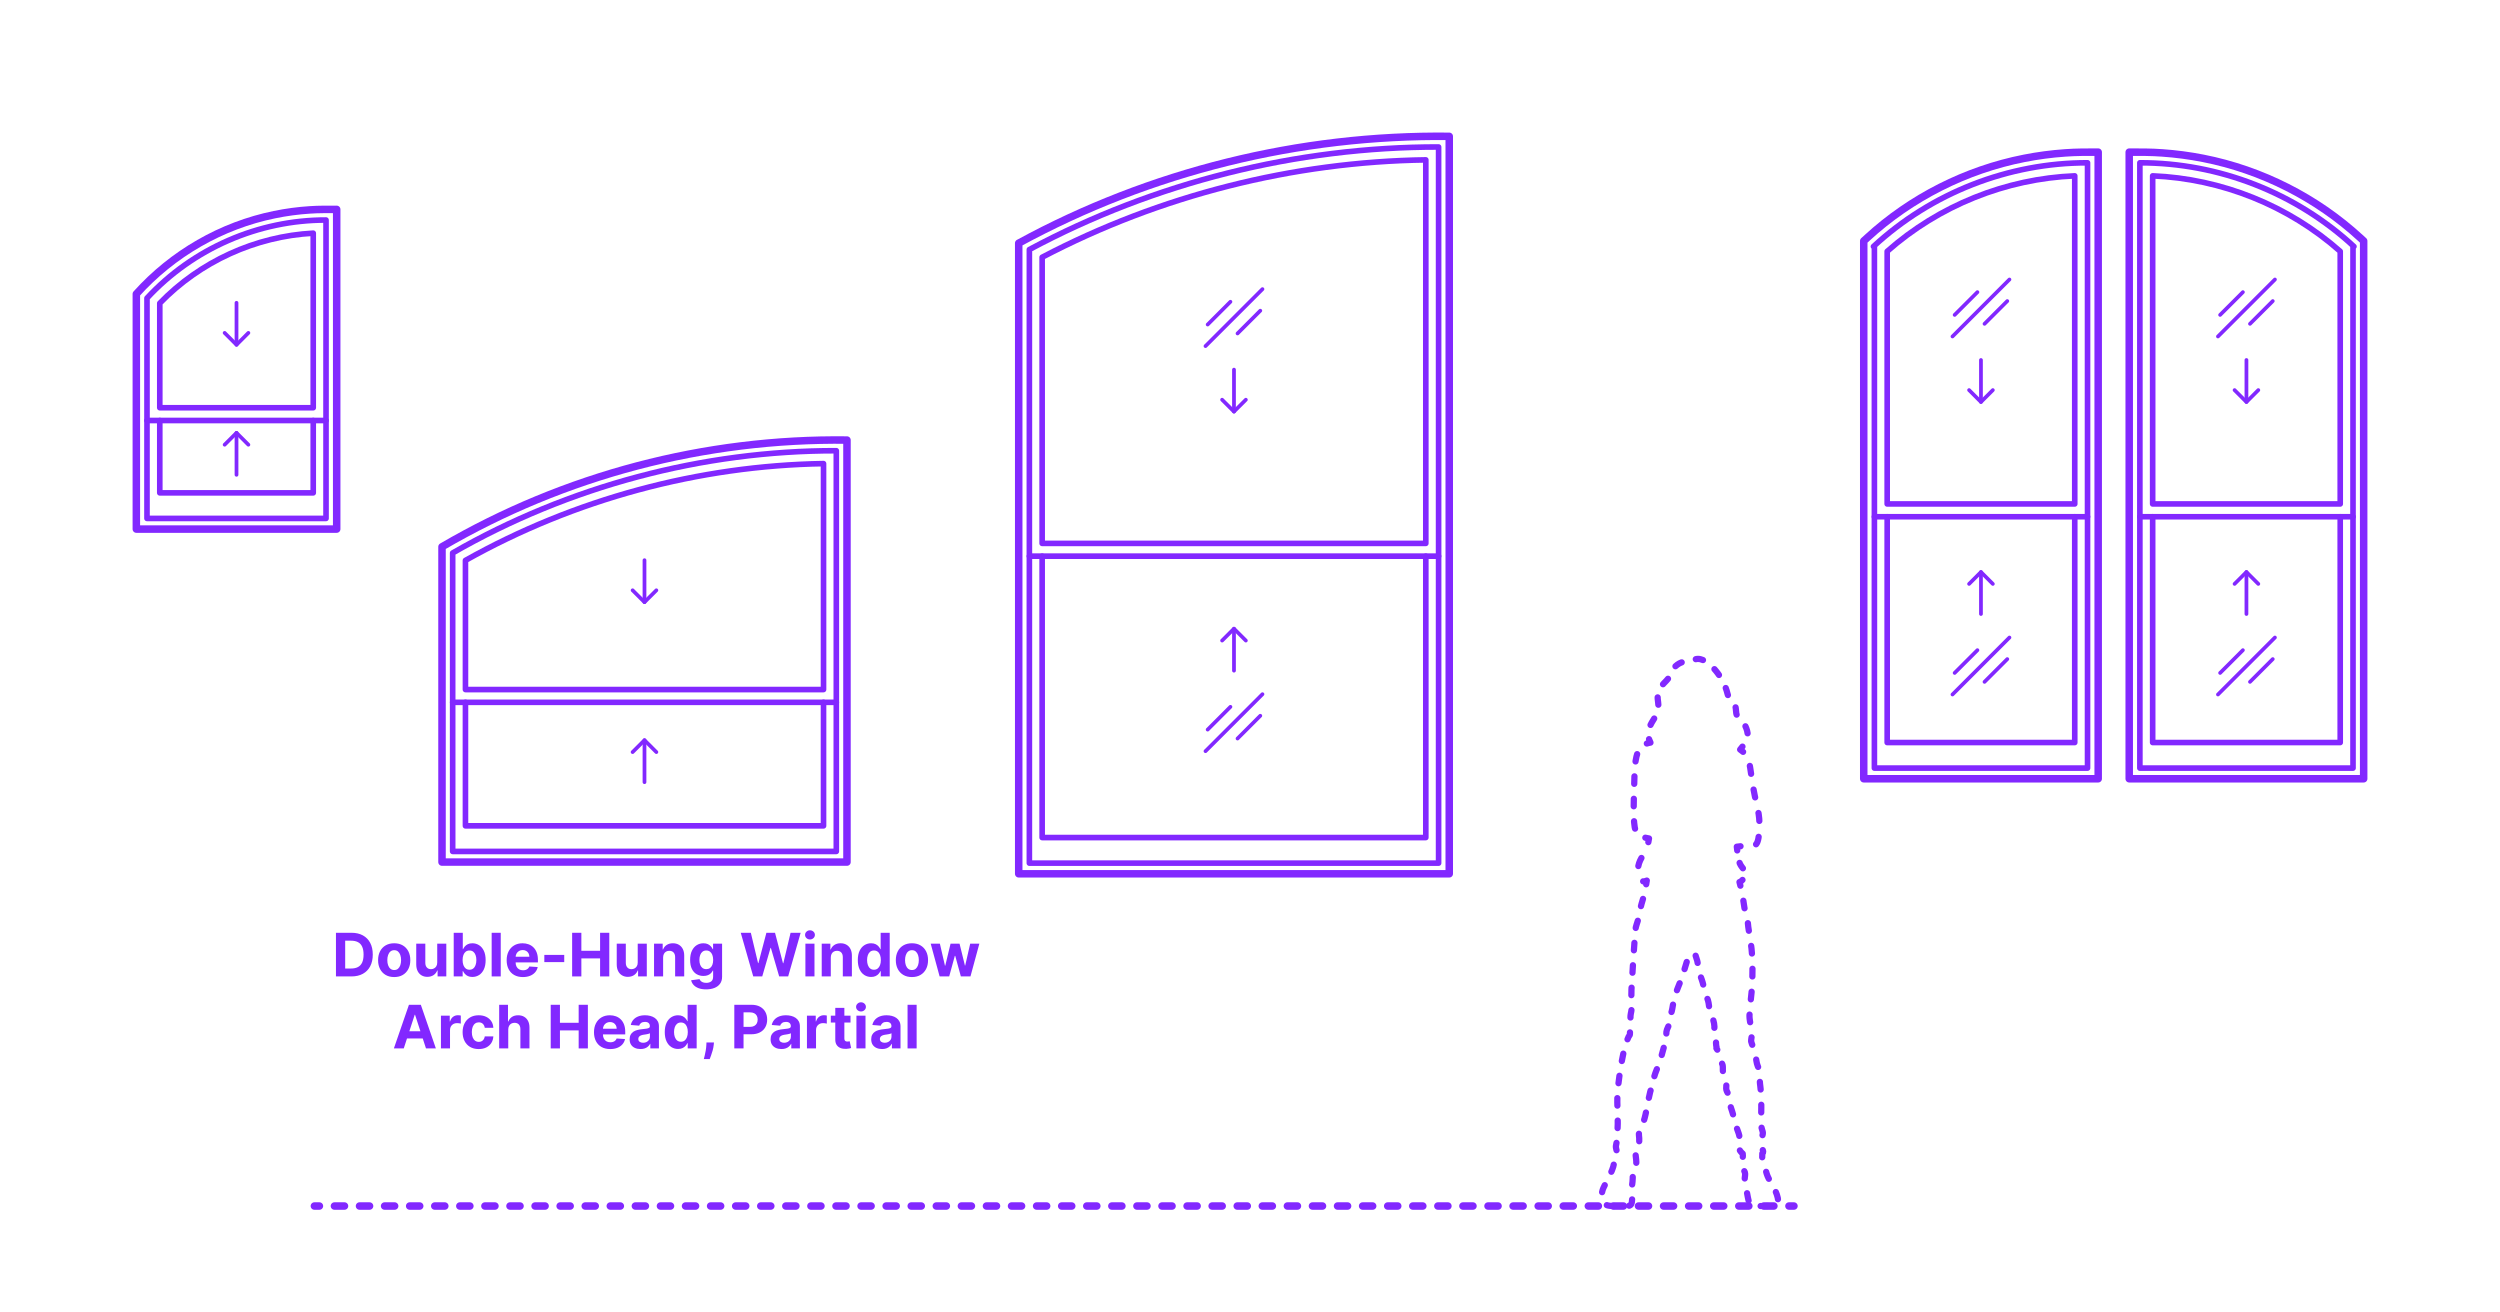 <?xml version="1.0" encoding="utf-8"?>
<!-- Generator: Adobe Illustrator 27.2.0, SVG Export Plug-In . SVG Version: 6.00 Build 0)  -->
<!DOCTYPE svg PUBLIC "-//W3C//DTD SVG 1.1//EN" "http://www.w3.org/Graphics/SVG/1.1/DTD/svg11.dtd">
<svg version="1.1" xmlns:x="http://ns.adobe.com/Extensibility/1.0/" xmlns:i="http://ns.adobe.com/AdobeIllustrator/10.0/" xmlns:graph="http://ns.adobe.com/Graphs/1.0/"
	 xmlns="http://www.w3.org/2000/svg" xmlns:xlink="http://www.w3.org/1999/xlink" xmlns:a="http://ns.adobe.com/AdobeSVGViewerExtensions/3.0/"
	 x="0px" y="0px" width="1000px" height="525px" viewBox="0 0 1000 525" enable-background="new 0 0 1000 525" xml:space="preserve"
	>
<g id="FILL-BACKGROUND">
	<rect x="0" fill="#FFFFFF" width="1000" height="525"/>
</g>
<g id="N-TEXT">
	<g id="MTEXT_00000162341187212882556460000013424366685005097653_">
		<g>
			<g>
				<g>
					<path fill="#8228FF" d="M140.569,390.568h-6.188v-17.454h6.239c1.755,0,3.267,0.348,4.534,1.044s2.243,1.694,2.928,2.996
						c0.685,1.301,1.027,2.857,1.027,4.67c0,1.818-0.342,3.381-1.027,4.688s-1.665,2.31-2.94,3.009
						C143.866,390.219,142.341,390.568,140.569,390.568z M138.072,387.406h2.344c1.091,0,2.01-0.194,2.757-0.583
						c0.747-0.39,1.31-0.994,1.688-1.815s0.567-1.883,0.567-3.184c0-1.29-0.189-2.344-0.567-3.162s-0.939-1.42-1.683-1.807
						c-0.745-0.387-1.662-0.579-2.753-0.579h-2.352V387.406z"/>
					<path fill="#8228FF" d="M157.682,390.824c-1.324,0-2.467-0.282-3.431-0.848c-0.963-0.565-1.706-1.355-2.229-2.369
						c-0.523-1.015-0.784-2.192-0.784-3.533c0-1.353,0.261-2.535,0.784-3.55c0.522-1.014,1.266-1.804,2.229-2.369
						c0.963-0.565,2.106-0.848,3.431-0.848c1.324,0,2.467,0.282,3.43,0.848c0.963,0.565,1.706,1.355,2.229,2.369
						c0.522,1.015,0.784,2.197,0.784,3.55c0,1.341-0.261,2.519-0.784,3.533c-0.523,1.014-1.266,1.804-2.229,2.369
						C160.149,390.542,159.006,390.824,157.682,390.824z M157.699,388.012c0.602,0,1.105-0.172,1.508-0.516s0.709-0.813,0.916-1.41
						c0.208-0.597,0.312-1.275,0.312-2.037s-0.104-1.44-0.312-2.037c-0.207-0.597-0.513-1.068-0.916-1.415
						c-0.403-0.346-0.906-0.52-1.508-0.52c-0.608,0-1.118,0.174-1.53,0.52c-0.412,0.347-0.722,0.818-0.929,1.415
						s-0.311,1.275-0.311,2.037s0.104,1.44,0.311,2.037s0.517,1.066,0.929,1.41C156.581,387.84,157.091,388.012,157.699,388.012z"/>
					<path fill="#8228FF" d="M174.89,384.995v-7.518h3.631v13.091h-3.486v-2.378h-0.137c-0.295,0.768-0.785,1.384-1.47,1.85
						c-0.685,0.466-1.519,0.699-2.501,0.699c-0.875,0-1.645-0.199-2.31-0.597c-0.665-0.397-1.183-0.963-1.555-1.696
						c-0.372-0.732-0.561-1.61-0.567-2.634v-8.335h3.631v7.688c0.005,0.772,0.213,1.384,0.622,1.833
						c0.409,0.448,0.958,0.673,1.645,0.673c0.438,0,0.847-0.101,1.227-0.303c0.381-0.201,0.689-0.501,0.925-0.899
						C174.78,386.071,174.895,385.58,174.89,384.995z"/>
					<path fill="#8228FF" d="M181.486,390.568v-17.454h3.631v6.562h0.11c0.159-0.353,0.391-0.712,0.695-1.078
						c0.304-0.366,0.702-0.674,1.193-0.921c0.491-0.247,1.104-0.37,1.836-0.37c0.955,0,1.835,0.248,2.642,0.745
						s1.452,1.244,1.935,2.242c0.483,0.997,0.725,2.245,0.725,3.745c0,1.461-0.234,2.692-0.703,3.694
						c-0.469,1.003-1.105,1.762-1.909,2.276c-0.804,0.514-1.703,0.771-2.697,0.771c-0.705,0-1.303-0.116-1.794-0.349
						c-0.491-0.233-0.894-0.527-1.206-0.883c-0.312-0.354-0.551-0.714-0.716-1.078h-0.162v2.097H181.486z M185.04,384.023
						c0,0.778,0.108,1.457,0.324,2.037c0.216,0.579,0.528,1.029,0.938,1.351s0.906,0.481,1.491,0.481c0.591,0,1.091-0.163,1.5-0.49
						c0.409-0.326,0.72-0.781,0.934-1.363c0.213-0.583,0.319-1.255,0.319-2.016c0-0.756-0.105-1.421-0.315-1.994
						c-0.21-0.574-0.52-1.023-0.929-1.347c-0.409-0.324-0.912-0.486-1.509-0.486c-0.591,0-1.089,0.156-1.496,0.469
						s-0.717,0.756-0.933,1.33C185.147,382.568,185.04,383.245,185.04,384.023z"/>
					<path fill="#8228FF" d="M200.295,373.114v17.454h-3.631v-17.454H200.295z"/>
					<path fill="#8228FF" d="M209.158,390.824c-1.346,0-2.504-0.274-3.473-0.822c-0.969-0.549-1.715-1.327-2.237-2.335
						c-0.523-1.009-0.784-2.203-0.784-3.584c0-1.347,0.261-2.528,0.784-3.546c0.522-1.017,1.26-1.81,2.211-2.378
						c0.952-0.567,2.07-0.852,3.354-0.852c0.863,0,1.669,0.138,2.416,0.413s1.4,0.688,1.96,1.24c0.56,0.551,0.996,1.243,1.308,2.075
						s0.469,1.806,0.469,2.919v0.997h-11.054v-2.25h7.637c0-0.522-0.114-0.985-0.341-1.39c-0.227-0.403-0.541-0.72-0.941-0.95
						c-0.401-0.229-0.865-0.345-1.394-0.345c-0.551,0-1.039,0.126-1.462,0.379s-0.754,0.591-0.993,1.015
						c-0.239,0.423-0.361,0.894-0.367,1.41v2.14c0,0.647,0.121,1.207,0.362,1.679c0.242,0.472,0.584,0.835,1.027,1.091
						c0.443,0.256,0.968,0.384,1.577,0.384c0.403,0,0.772-0.057,1.108-0.171c0.335-0.113,0.622-0.284,0.861-0.511
						c0.238-0.228,0.42-0.506,0.545-0.836l3.358,0.222c-0.17,0.807-0.519,1.51-1.044,2.109c-0.526,0.6-1.202,1.065-2.029,1.398
						C211.191,390.658,210.238,390.824,209.158,390.824z"/>
					<path fill="#8228FF" d="M225.692,381.961v2.881h-7.96v-2.881H225.692z"/>
					<path fill="#8228FF" d="M228.854,390.568v-17.454h3.69v7.201h7.491v-7.201h3.682v17.454h-3.682v-7.21h-7.491v7.21H228.854z"/>
					<path fill="#8228FF" d="M255.087,384.995v-7.518h3.631v13.091h-3.486v-2.378h-0.137c-0.295,0.768-0.785,1.384-1.47,1.85
						c-0.685,0.466-1.519,0.699-2.501,0.699c-0.875,0-1.645-0.199-2.31-0.597c-0.665-0.397-1.183-0.963-1.555-1.696
						c-0.372-0.732-0.561-1.61-0.567-2.634v-8.335h3.631v7.688c0.005,0.772,0.213,1.384,0.622,1.833
						c0.409,0.448,0.958,0.673,1.645,0.673c0.438,0,0.847-0.101,1.227-0.303c0.381-0.201,0.689-0.501,0.925-0.899
						C254.978,386.071,255.093,385.58,255.087,384.995z"/>
					<path fill="#8228FF" d="M265.247,383v7.568h-3.631v-13.091h3.46v2.31h0.153c0.29-0.761,0.775-1.364,1.458-1.811
						c0.682-0.446,1.508-0.669,2.48-0.669c0.909,0,1.702,0.198,2.378,0.597c0.676,0.397,1.202,0.964,1.577,1.7
						c0.375,0.735,0.562,1.612,0.562,2.629v8.335h-3.631v-7.688c0.006-0.801-0.199-1.428-0.613-1.879
						c-0.415-0.452-0.986-0.678-1.713-0.678c-0.489,0-0.919,0.105-1.291,0.315s-0.662,0.516-0.87,0.916
						C265.359,381.956,265.252,382.438,265.247,383z"/>
					<path fill="#8228FF" d="M282.437,395.75c-1.176,0-2.184-0.16-3.021-0.481c-0.838-0.32-1.504-0.757-1.999-1.308
						c-0.494-0.552-0.815-1.171-0.963-1.858l3.358-0.451c0.102,0.261,0.264,0.505,0.486,0.732s0.516,0.41,0.882,0.55
						c0.367,0.14,0.814,0.209,1.342,0.209c0.79,0,1.442-0.191,1.956-0.575s0.771-1.024,0.771-1.922v-2.396h-0.153
						c-0.159,0.364-0.398,0.708-0.716,1.031c-0.318,0.324-0.727,0.589-1.227,0.793c-0.5,0.205-1.097,0.307-1.79,0.307
						c-0.983,0-1.876-0.229-2.681-0.686c-0.804-0.458-1.443-1.159-1.917-2.105c-0.475-0.946-0.712-2.144-0.712-3.592
						c0-1.483,0.242-2.722,0.725-3.717c0.483-0.994,1.126-1.738,1.93-2.232c0.804-0.494,1.686-0.741,2.646-0.741
						c0.733,0,1.347,0.123,1.841,0.37c0.495,0.247,0.894,0.555,1.198,0.921c0.304,0.366,0.538,0.726,0.703,1.078h0.136v-2.199h3.605
						v13.219c0,1.113-0.272,2.046-0.818,2.796c-0.546,0.75-1.3,1.313-2.263,1.691C284.793,395.562,283.687,395.75,282.437,395.75z
						 M282.513,387.654c0.585,0,1.081-0.146,1.487-0.439s0.719-0.713,0.938-1.262c0.219-0.548,0.328-1.205,0.328-1.973
						c0-0.767-0.108-1.433-0.324-1.998c-0.216-0.565-0.528-1.005-0.938-1.317c-0.409-0.312-0.906-0.469-1.491-0.469
						c-0.597,0-1.1,0.161-1.509,0.481c-0.409,0.321-0.719,0.766-0.929,1.334c-0.21,0.568-0.315,1.225-0.315,1.969
						c0,0.756,0.106,1.408,0.32,1.956c0.213,0.549,0.522,0.972,0.929,1.27C281.415,387.505,281.917,387.654,282.513,387.654z"/>
					<path fill="#8228FF" d="M301.297,390.568l-4.994-17.454h4.031l2.889,12.128h0.145l3.188-12.128h3.452l3.179,12.153h0.153
						l2.889-12.153h4.031l-4.995,17.454h-3.596l-3.324-11.412h-0.136l-3.315,11.412H301.297z"/>
					<path fill="#8228FF" d="M323.993,375.79c-0.54,0-1.003-0.179-1.389-0.537c-0.387-0.357-0.58-0.789-0.58-1.295
						s0.193-0.939,0.58-1.3c0.386-0.361,0.847-0.541,1.381-0.541c0.545,0,1.01,0.179,1.393,0.537
						c0.384,0.357,0.576,0.789,0.576,1.295s-0.192,0.939-0.576,1.3C324.995,375.61,324.533,375.79,323.993,375.79z M322.161,390.568
						v-13.091h3.631v13.091H322.161z"/>
					<path fill="#8228FF" d="M332.319,383v7.568h-3.631v-13.091h3.46v2.31h0.153c0.29-0.761,0.775-1.364,1.458-1.811
						c0.682-0.446,1.508-0.669,2.48-0.669c0.909,0,1.702,0.198,2.378,0.597c0.676,0.397,1.202,0.964,1.577,1.7
						c0.375,0.735,0.562,1.612,0.562,2.629v8.335h-3.631v-7.688c0.006-0.801-0.199-1.428-0.613-1.879
						c-0.415-0.452-0.986-0.678-1.713-0.678c-0.489,0-0.919,0.105-1.291,0.315s-0.662,0.516-0.87,0.916
						C332.432,381.956,332.325,382.438,332.319,383z"/>
					<path fill="#8228FF" d="M348.436,390.781c-0.995,0-1.894-0.257-2.698-0.771c-0.804-0.515-1.44-1.273-1.909-2.276
						c-0.469-1.002-0.703-2.233-0.703-3.694c0-1.5,0.242-2.748,0.725-3.745c0.483-0.998,1.126-1.745,1.93-2.242
						c0.804-0.497,1.686-0.745,2.646-0.745c0.733,0,1.345,0.123,1.837,0.37c0.491,0.247,0.889,0.555,1.193,0.921
						c0.304,0.366,0.536,0.726,0.695,1.078h0.111v-6.562h3.622v17.454h-3.58v-2.097h-0.153c-0.17,0.364-0.411,0.724-0.72,1.078
						c-0.31,0.355-0.71,0.649-1.202,0.883C349.738,390.665,349.14,390.781,348.436,390.781z M349.586,387.893
						c0.585,0,1.081-0.16,1.487-0.481s0.719-0.771,0.938-1.351c0.219-0.58,0.328-1.259,0.328-2.037s-0.108-1.455-0.324-2.028
						c-0.216-0.574-0.528-1.018-0.938-1.33c-0.409-0.312-0.906-0.469-1.491-0.469c-0.597,0-1.1,0.162-1.509,0.486
						c-0.409,0.323-0.719,0.772-0.929,1.347c-0.21,0.573-0.315,1.238-0.315,1.994c0,0.761,0.106,1.433,0.32,2.016
						c0.213,0.582,0.522,1.037,0.929,1.363C348.488,387.729,348.99,387.893,349.586,387.893z"/>
					<path fill="#8228FF" d="M364.773,390.824c-1.324,0-2.467-0.282-3.431-0.848c-0.963-0.565-1.706-1.355-2.229-2.369
						c-0.523-1.015-0.784-2.192-0.784-3.533c0-1.353,0.261-2.535,0.784-3.55c0.522-1.014,1.266-1.804,2.229-2.369
						c0.963-0.565,2.106-0.848,3.431-0.848c1.324,0,2.467,0.282,3.43,0.848c0.963,0.565,1.706,1.355,2.229,2.369
						c0.522,1.015,0.784,2.197,0.784,3.55c0,1.341-0.261,2.519-0.784,3.533c-0.523,1.014-1.266,1.804-2.229,2.369
						C367.241,390.542,366.097,390.824,364.773,390.824z M364.791,388.012c0.602,0,1.105-0.172,1.508-0.516s0.709-0.813,0.916-1.41
						c0.208-0.597,0.312-1.275,0.312-2.037s-0.104-1.44-0.312-2.037c-0.207-0.597-0.513-1.068-0.916-1.415
						c-0.403-0.346-0.906-0.52-1.508-0.52c-0.608,0-1.118,0.174-1.53,0.52c-0.412,0.347-0.722,0.818-0.929,1.415
						s-0.311,1.275-0.311,2.037s0.104,1.44,0.311,2.037s0.517,1.066,0.929,1.41C363.672,387.84,364.182,388.012,364.791,388.012z"/>
					<path fill="#8228FF" d="M375.845,390.568l-3.562-13.091h3.673l2.028,8.796h0.119l2.114-8.796h3.605l2.148,8.744h0.111
						l1.994-8.744h3.665l-3.554,13.091h-3.844l-2.25-8.232h-0.162l-2.25,8.232H375.845z"/>
					<path fill="#8228FF" d="M161.504,419.368h-3.955l6.026-17.454h4.755l6.017,17.454h-3.955l-4.372-13.466h-0.136L161.504,419.368
						z M161.257,412.508h9.341v2.881h-9.341V412.508z"/>
					<path fill="#8228FF" d="M176.376,419.368v-13.091h3.52v2.284h0.136c0.239-0.812,0.639-1.428,1.202-1.845
						c0.562-0.418,1.21-0.627,1.943-0.627c0.182,0,0.378,0.012,0.588,0.034c0.21,0.022,0.395,0.054,0.554,0.094v3.222
						c-0.17-0.051-0.406-0.097-0.708-0.137c-0.301-0.039-0.577-0.06-0.827-0.06c-0.534,0-1.01,0.115-1.428,0.346
						c-0.417,0.229-0.747,0.55-0.988,0.959c-0.242,0.408-0.362,0.88-0.362,1.414v7.406H176.376z"/>
					<path fill="#8228FF" d="M191.487,419.624c-1.341,0-2.493-0.285-3.456-0.856s-1.702-1.365-2.216-2.382
						c-0.515-1.018-0.771-2.188-0.771-3.512c0-1.341,0.26-2.519,0.78-3.532c0.52-1.015,1.26-1.808,2.22-2.378
						c0.96-0.571,2.102-0.856,3.426-0.856c1.142,0,2.142,0.207,3,0.622c0.858,0.414,1.537,0.997,2.037,1.747
						s0.776,1.631,0.827,2.642h-3.426c-0.097-0.653-0.351-1.18-0.763-1.581c-0.412-0.4-0.951-0.601-1.615-0.601
						c-0.562,0-1.053,0.152-1.47,0.456s-0.743,0.746-0.976,1.325c-0.233,0.58-0.35,1.281-0.35,2.105
						c0,0.835,0.115,1.545,0.345,2.131c0.23,0.585,0.555,1.031,0.976,1.338s0.912,0.46,1.475,0.46c0.415,0,0.789-0.085,1.121-0.256
						c0.333-0.17,0.608-0.419,0.827-0.745c0.219-0.327,0.362-0.721,0.431-1.181h3.426c-0.057,1-0.328,1.879-0.814,2.638
						s-1.155,1.351-2.007,1.777C193.661,419.411,192.652,419.624,191.487,419.624z"/>
					<path fill="#8228FF" d="M203.3,411.8v7.568h-3.631v-17.454h3.528v6.673h0.154c0.295-0.772,0.772-1.379,1.432-1.819
						s1.486-0.66,2.48-0.66c0.909,0,1.703,0.197,2.382,0.592c0.679,0.396,1.207,0.96,1.585,1.696
						c0.378,0.735,0.564,1.615,0.559,2.638v8.335h-3.631v-7.688c0.005-0.807-0.197-1.435-0.609-1.883
						c-0.412-0.449-0.987-0.674-1.726-0.674c-0.494,0-0.93,0.105-1.308,0.315s-0.673,0.516-0.886,0.916S203.305,411.237,203.3,411.8
						z"/>
					<path fill="#8228FF" d="M220.286,419.368v-17.454h3.69v7.201h7.491v-7.201h3.682v17.454h-3.682v-7.21h-7.491v7.21H220.286z"/>
					<path fill="#8228FF" d="M244.089,419.624c-1.346,0-2.504-0.274-3.473-0.822c-0.969-0.549-1.715-1.327-2.237-2.335
						c-0.523-1.009-0.784-2.203-0.784-3.584c0-1.347,0.261-2.528,0.784-3.546c0.522-1.017,1.26-1.81,2.211-2.378
						c0.952-0.567,2.07-0.852,3.354-0.852c0.863,0,1.669,0.138,2.416,0.413s1.4,0.688,1.96,1.24c0.56,0.551,0.996,1.243,1.308,2.075
						s0.469,1.806,0.469,2.919v0.997h-11.054v-2.25h7.637c0-0.522-0.114-0.985-0.341-1.39c-0.227-0.403-0.541-0.72-0.941-0.95
						c-0.401-0.229-0.865-0.345-1.394-0.345c-0.551,0-1.039,0.126-1.462,0.379s-0.754,0.591-0.993,1.015
						c-0.239,0.423-0.361,0.894-0.367,1.41v2.14c0,0.647,0.121,1.207,0.362,1.679c0.242,0.472,0.584,0.835,1.027,1.091
						c0.443,0.256,0.968,0.384,1.577,0.384c0.403,0,0.772-0.057,1.108-0.171c0.335-0.113,0.622-0.284,0.861-0.511
						c0.238-0.228,0.42-0.506,0.545-0.836l3.358,0.222c-0.17,0.807-0.519,1.51-1.044,2.109c-0.526,0.6-1.202,1.065-2.029,1.398
						C246.122,419.458,245.169,419.624,244.089,419.624z"/>
					<path fill="#8228FF" d="M256.2,419.615c-0.835,0-1.58-0.146-2.233-0.438c-0.653-0.293-1.169-0.728-1.547-1.304
						c-0.378-0.577-0.566-1.297-0.566-2.161c0-0.727,0.133-1.338,0.4-1.832s0.631-0.892,1.091-1.193
						c0.46-0.301,0.984-0.528,1.572-0.682c0.588-0.153,1.206-0.262,1.854-0.324c0.761-0.079,1.375-0.154,1.841-0.226
						s0.804-0.178,1.014-0.319c0.21-0.143,0.315-0.353,0.315-0.631v-0.051c0-0.54-0.169-0.958-0.507-1.253
						c-0.338-0.296-0.817-0.443-1.436-0.443c-0.653,0-1.173,0.144-1.56,0.431c-0.386,0.286-0.642,0.646-0.767,1.078l-3.358-0.273
						c0.17-0.795,0.506-1.484,1.006-2.066s1.146-1.031,1.939-1.347c0.792-0.315,1.711-0.473,2.757-0.473
						c0.728,0,1.425,0.085,2.092,0.255c0.667,0.171,1.262,0.436,1.781,0.793c0.52,0.358,0.931,0.817,1.231,1.377
						c0.301,0.56,0.452,1.229,0.452,2.007v8.829h-3.443v-1.815h-0.103c-0.21,0.409-0.491,0.769-0.844,1.078
						c-0.352,0.311-0.775,0.552-1.27,0.725C257.419,419.529,256.848,419.615,256.2,419.615z M257.24,417.11
						c0.534,0,1.005-0.107,1.415-0.32s0.73-0.501,0.963-0.865c0.233-0.363,0.349-0.775,0.349-1.235v-1.39
						c-0.114,0.074-0.269,0.141-0.464,0.201c-0.196,0.06-0.417,0.113-0.661,0.161c-0.244,0.049-0.489,0.091-0.733,0.128
						s-0.466,0.07-0.665,0.099c-0.426,0.062-0.798,0.161-1.117,0.298s-0.565,0.319-0.741,0.55c-0.176,0.23-0.264,0.516-0.264,0.856
						c0,0.494,0.18,0.871,0.541,1.129C256.225,416.98,256.683,417.11,257.24,417.11z"/>
					<path fill="#8228FF" d="M271.217,419.581c-0.995,0-1.894-0.257-2.698-0.771c-0.804-0.515-1.44-1.273-1.909-2.276
						c-0.469-1.002-0.703-2.233-0.703-3.694c0-1.5,0.242-2.748,0.725-3.745c0.483-0.998,1.126-1.745,1.93-2.242
						c0.804-0.497,1.686-0.745,2.646-0.745c0.733,0,1.345,0.123,1.837,0.37c0.491,0.247,0.889,0.555,1.193,0.921
						c0.304,0.366,0.536,0.726,0.695,1.078h0.111v-6.562h3.622v17.454h-3.58v-2.097h-0.153c-0.17,0.364-0.411,0.724-0.72,1.078
						c-0.31,0.355-0.71,0.649-1.202,0.883C272.52,419.465,271.921,419.581,271.217,419.581z M272.368,416.692
						c0.585,0,1.081-0.16,1.487-0.481s0.719-0.771,0.938-1.351c0.219-0.58,0.328-1.259,0.328-2.037s-0.108-1.455-0.324-2.028
						c-0.216-0.574-0.528-1.018-0.938-1.33c-0.409-0.312-0.906-0.469-1.491-0.469c-0.597,0-1.1,0.162-1.509,0.486
						c-0.409,0.323-0.719,0.772-0.929,1.347c-0.21,0.573-0.315,1.238-0.315,1.994c0,0.761,0.106,1.433,0.32,2.016
						c0.213,0.582,0.522,1.037,0.929,1.363C271.27,416.529,271.771,416.692,272.368,416.692z"/>
					<path fill="#8228FF" d="M285.586,416.982l-0.094,0.938c-0.074,0.75-0.215,1.498-0.422,2.245
						c-0.208,0.747-0.423,1.425-0.648,2.033c-0.225,0.607-0.405,1.085-0.541,1.432h-2.353c0.085-0.335,0.202-0.803,0.35-1.402
						c0.147-0.6,0.287-1.271,0.417-2.016s0.213-1.503,0.247-2.275l0.043-0.954H285.586z"/>
					<path fill="#8228FF" d="M293.725,419.368v-17.454h6.886c1.324,0,2.452,0.251,3.384,0.754c0.932,0.503,1.643,1.199,2.135,2.088
						c0.491,0.89,0.737,1.914,0.737,3.073c0,1.158-0.25,2.182-0.75,3.067c-0.5,0.887-1.223,1.577-2.169,2.071
						c-0.946,0.494-2.09,0.741-3.431,0.741h-4.389v-2.957h3.792c0.71,0,1.297-0.124,1.76-0.371c0.463-0.247,0.81-0.591,1.04-1.031
						c0.23-0.439,0.345-0.947,0.345-1.521c0-0.58-0.115-1.087-0.345-1.521s-0.578-0.772-1.044-1.015
						c-0.466-0.241-1.057-0.362-1.773-0.362h-2.488v14.438H293.725z"/>
					<path fill="#8228FF" d="M312.585,419.615c-0.835,0-1.58-0.146-2.233-0.438c-0.653-0.293-1.169-0.728-1.547-1.304
						c-0.378-0.577-0.566-1.297-0.566-2.161c0-0.727,0.133-1.338,0.4-1.832s0.631-0.892,1.091-1.193
						c0.46-0.301,0.984-0.528,1.572-0.682c0.588-0.153,1.206-0.262,1.854-0.324c0.761-0.079,1.375-0.154,1.841-0.226
						s0.804-0.178,1.014-0.319c0.21-0.143,0.315-0.353,0.315-0.631v-0.051c0-0.54-0.169-0.958-0.507-1.253
						c-0.338-0.296-0.817-0.443-1.436-0.443c-0.653,0-1.173,0.144-1.56,0.431c-0.386,0.286-0.642,0.646-0.767,1.078l-3.358-0.273
						c0.17-0.795,0.506-1.484,1.006-2.066s1.146-1.031,1.939-1.347c0.792-0.315,1.711-0.473,2.757-0.473
						c0.728,0,1.425,0.085,2.092,0.255c0.667,0.171,1.262,0.436,1.781,0.793c0.52,0.358,0.931,0.817,1.231,1.377
						c0.301,0.56,0.452,1.229,0.452,2.007v8.829h-3.443v-1.815h-0.103c-0.21,0.409-0.491,0.769-0.844,1.078
						c-0.352,0.311-0.775,0.552-1.27,0.725C313.804,419.529,313.233,419.615,312.585,419.615z M313.625,417.11
						c0.534,0,1.005-0.107,1.415-0.32s0.73-0.501,0.963-0.865c0.233-0.363,0.349-0.775,0.349-1.235v-1.39
						c-0.114,0.074-0.269,0.141-0.464,0.201c-0.196,0.06-0.417,0.113-0.661,0.161c-0.244,0.049-0.489,0.091-0.733,0.128
						s-0.466,0.07-0.665,0.099c-0.426,0.062-0.798,0.161-1.117,0.298s-0.565,0.319-0.741,0.55c-0.176,0.23-0.264,0.516-0.264,0.856
						c0,0.494,0.18,0.871,0.541,1.129C312.61,416.98,313.068,417.11,313.625,417.11z"/>
					<path fill="#8228FF" d="M322.778,419.368v-13.091h3.52v2.284h0.136c0.239-0.812,0.639-1.428,1.202-1.845
						c0.562-0.418,1.21-0.627,1.943-0.627c0.182,0,0.378,0.012,0.588,0.034c0.21,0.022,0.395,0.054,0.554,0.094v3.222
						c-0.17-0.051-0.406-0.097-0.708-0.137c-0.301-0.039-0.577-0.06-0.827-0.06c-0.534,0-1.01,0.115-1.428,0.346
						c-0.417,0.229-0.747,0.55-0.988,0.959c-0.242,0.408-0.362,0.88-0.362,1.414v7.406H322.778z"/>
					<path fill="#8228FF" d="M340.208,406.277v2.728h-7.884v-2.728H340.208z M334.114,403.142h3.63v12.204
						c0,0.335,0.051,0.596,0.153,0.78c0.103,0.185,0.246,0.313,0.431,0.388c0.185,0.073,0.399,0.11,0.644,0.11
						c0.17,0,0.341-0.016,0.511-0.047s0.301-0.056,0.392-0.072l0.571,2.701c-0.182,0.058-0.438,0.124-0.767,0.201
						c-0.33,0.076-0.73,0.123-1.202,0.141c-0.875,0.033-1.641-0.083-2.297-0.35c-0.656-0.268-1.166-0.682-1.53-1.244
						s-0.542-1.273-0.537-2.131V403.142z"/>
					<path fill="#8228FF" d="M344.4,404.59c-0.54,0-1.003-0.179-1.389-0.537c-0.387-0.357-0.58-0.789-0.58-1.295
						s0.193-0.939,0.58-1.3c0.386-0.361,0.847-0.541,1.381-0.541c0.545,0,1.01,0.179,1.393,0.537
						c0.384,0.357,0.576,0.789,0.576,1.295s-0.192,0.939-0.576,1.3C345.402,404.41,344.94,404.59,344.4,404.59z M342.568,419.368
						v-13.091h3.631v13.091H342.568z"/>
					<path fill="#8228FF" d="M352.829,419.615c-0.835,0-1.58-0.146-2.233-0.438c-0.653-0.293-1.169-0.728-1.547-1.304
						c-0.378-0.577-0.566-1.297-0.566-2.161c0-0.727,0.133-1.338,0.4-1.832s0.631-0.892,1.091-1.193
						c0.46-0.301,0.984-0.528,1.572-0.682c0.588-0.153,1.206-0.262,1.854-0.324c0.761-0.079,1.375-0.154,1.841-0.226
						s0.804-0.178,1.014-0.319c0.21-0.143,0.315-0.353,0.315-0.631v-0.051c0-0.54-0.169-0.958-0.507-1.253
						c-0.338-0.296-0.817-0.443-1.436-0.443c-0.653,0-1.173,0.144-1.56,0.431c-0.386,0.286-0.642,0.646-0.767,1.078l-3.358-0.273
						c0.17-0.795,0.506-1.484,1.006-2.066s1.146-1.031,1.939-1.347c0.792-0.315,1.711-0.473,2.757-0.473
						c0.728,0,1.425,0.085,2.092,0.255c0.667,0.171,1.262,0.436,1.781,0.793c0.52,0.358,0.931,0.817,1.231,1.377
						c0.301,0.56,0.452,1.229,0.452,2.007v8.829h-3.443v-1.815h-0.103c-0.21,0.409-0.491,0.769-0.844,1.078
						c-0.352,0.311-0.775,0.552-1.27,0.725C354.047,419.529,353.477,419.615,352.829,419.615z M353.869,417.11
						c0.534,0,1.005-0.107,1.415-0.32s0.73-0.501,0.963-0.865c0.233-0.363,0.349-0.775,0.349-1.235v-1.39
						c-0.114,0.074-0.269,0.141-0.464,0.201c-0.196,0.06-0.417,0.113-0.661,0.161c-0.244,0.049-0.489,0.091-0.733,0.128
						s-0.466,0.07-0.665,0.099c-0.426,0.062-0.798,0.161-1.117,0.298s-0.565,0.319-0.741,0.55c-0.176,0.23-0.264,0.516-0.264,0.856
						c0,0.494,0.18,0.871,0.541,1.129C352.853,416.98,353.312,417.11,353.869,417.11z"/>
					<path fill="#8228FF" d="M366.653,401.914v17.454h-3.631v-17.454H366.653z"/>
				</g>
			</g>
		</g>
	</g>
</g>
<g id="N-DIMENSIONS">
</g>
<g id="_x32_D_x24_AG-DIAGRAM">
	<g id="POLYLINE_00000175309959319224674030000000071344499556320166_">
		<g>
			<g>
				
					<line fill="none" stroke="#8228FF" stroke-width="3" stroke-linecap="round" stroke-linejoin="round" x1="125.762" y1="482.412" x2="127.762" y2="482.412"/>
				
					<line fill="none" stroke="#8228FF" stroke-width="3" stroke-linecap="round" stroke-linejoin="round" stroke-dasharray="4.012,6.019" x1="133.78" y1="482.412" x2="712.57" y2="482.412"/>
				
					<line fill="none" stroke="#8228FF" stroke-width="3" stroke-linecap="round" stroke-linejoin="round" x1="715.579" y1="482.412" x2="717.579" y2="482.412"/>
			</g>
		</g>
	</g>
</g>
<g id="_x32_D_x24_AG-DETAILS-DIAGRAM">
	<g id="POLYLINE_00000015312802601736117560000015830828748405524110_">
		<g>
			<g>
				<path fill="none" stroke="#8228FF" stroke-width="2.5" stroke-linecap="round" stroke-linejoin="round" d="M704.887,462.908
					c-0.028-0.491,0.014-1.024,0.035-1.5c0.116-0.093,0.223-0.204,0.286-0.34c0.052-0.121,0.06-0.257,0.054-0.387
					c-0.008-0.217-0.073-0.434-0.146-0.643"/>
				
					<path fill="none" stroke="#8228FF" stroke-width="2.5" stroke-linecap="round" stroke-linejoin="round" stroke-dasharray="3.061,6.122" d="
					M705.004,454.065c0.041-0.149,0.077-0.297,0.103-0.446c0.055-0.293,0.049-0.597-0.016-0.889
					c-0.116-0.508-0.342-1.018-0.443-1.53c-0.159-0.775-0.188-1.589-0.204-2.378c0.009-3.83,0.213-8.164-0.073-11.975
					c-0.074-1.395-0.401-3.07-0.448-4.466c-0.027-0.971,0.201-2.042,0.125-3.012c-0.042-0.61-0.239-1.199-0.463-1.764l-0.483-1.178
					c-0.256-0.631-0.421-1.304-0.526-1.976c-0.114-0.751-0.274-1.929-0.449-2.654c-0.252-1.102-0.585-2.205-0.982-3.263
					c-0.212-0.584-0.578-1.344-0.682-1.953c-0.035-0.314,0.022-0.668,0.056-0.982c0.092-0.669,0.241-1.517,0.24-2.186
					c0.003-0.407-0.05-0.82-0.12-1.22l-0.29-1.498l-0.101-0.584c-0.153-1.101-0.466-2.605-0.46-3.706
					c-0.006-2.051,0.665-7.466,0.848-9.578c0.286-3.217,0.384-6.564,0.359-9.793c-0.032-3.39-0.203-6.878-0.735-10.228
					c-0.245-1.527-0.814-4.646-0.969-6.144c-0.137-1.229-0.203-2.926-0.618-4.088c-0.168-0.5-0.411-1.176-0.538-1.681
					c-0.154-0.591-0.273-1.232-0.374-1.834l-0.554-3.631c-0.117-0.715-0.248-1.437-0.391-2.159"/>
				<path fill="none" stroke="#8228FF" stroke-width="2.5" stroke-linecap="round" stroke-linejoin="round" d="M696.156,354.282
					c-0.118-0.489-0.24-0.974-0.366-1.455c0.236-0.053,0.452-0.176,0.645-0.319c0.207-0.156,0.392-0.339,0.559-0.537"/>
				
					<path fill="none" stroke="#8228FF" stroke-width="2.5" stroke-linecap="round" stroke-linejoin="round" stroke-dasharray="2.544,5.088" d="
					M697.163,347.319c-0.119-0.159-0.24-0.314-0.352-0.465c-0.328-0.433-0.637-0.894-0.854-1.393
					c-0.379-0.875-0.573-1.827-0.725-2.766"/>
				<path fill="none" stroke="#8228FF" stroke-width="2.5" stroke-linecap="round" stroke-linejoin="round" d="M694.894,340.177
					c-0.069-0.558-0.132-1.089-0.173-1.493c0.457-0.06,0.968-0.121,1.49-0.176"/>
				
					<path fill="none" stroke="#8228FF" stroke-width="2.5" stroke-linecap="round" stroke-linejoin="round" stroke-dasharray="3.192,6.384" d="
					M702.427,337.714c0.006-0.007,0.012-0.013,0.018-0.02c0.22-0.245,0.38-0.54,0.505-0.843c0.206-0.504,0.329-1.047,0.427-1.582
					c0.344-2.024,0.452-4.116,0.4-6.167c-0.035-1.158-0.135-2.358-0.312-3.502c-0.321-2.144-1.042-4.866-1.494-6.996
					c-0.761-3.569-1.362-7.868-1.897-11.497c-0.129-0.802-0.281-1.654-0.489-2.438c-0.124-0.468-0.273-0.935-0.462-1.383"/>
				<path fill="none" stroke="#8228FF" stroke-width="2.5" stroke-linecap="round" stroke-linejoin="round" d="M697.238,300.742
					c-0.377-0.33-0.779-0.633-1.186-0.92c0.275-0.4,0.603-0.786,0.935-1.173"/>
				
					<path fill="none" stroke="#8228FF" stroke-width="2.5" stroke-linecap="round" stroke-linejoin="round" stroke-dasharray="2.949,5.899" d="
					M699.036,293.33c-0.077-0.68-0.26-1.348-0.502-1.986c-0.492-1.276-1.184-2.492-2.077-3.53c-0.215-0.247-0.459-0.483-0.704-0.7
					c-0.273-0.248-0.603-0.508-0.828-0.796c-0.226-0.275-0.352-0.614-0.412-0.962c-0.142-0.827-0.103-1.727-0.295-2.547
					c-0.217-0.953-0.758-1.805-1.402-2.53c-0.228-0.26-0.517-0.524-0.774-0.758c-0.2-0.184-0.387-0.387-0.522-0.623
					c-0.39-0.707-0.629-1.889-0.869-2.665c-0.363-1.278-0.874-2.531-1.501-3.702c-0.788-1.482-1.737-2.899-2.8-4.199
					c-0.96-1.167-2.034-2.272-3.246-3.178c-1.15-0.844-2.5-1.604-3.964-1.596c-0.713,0.008-1.398,0.256-2.039,0.549
					c-0.607,0.267-1.336,0.699-1.991,0.792c-0.439,0.06-0.9-0.045-1.337-0.079c-0.402-0.035-0.808,0.02-1.188,0.154
					c-0.598,0.207-1.152,0.535-1.662,0.906c-0.539,0.397-1.038,0.858-1.453,1.385c-0.513,0.63-0.821,1.452-1.107,2.206
					c-0.233,0.61-0.512,1.214-0.905,1.74c-1.117,1.471-2.703,2.667-3.665,4.259c-0.223,0.37-0.413,0.765-0.538,1.179
					c-0.146,0.479-0.208,0.983-0.223,1.482c-0.061,1.82,0.537,3.71,0.297,5.528c-0.164,1.157-0.718,2.217-1.317,3.204
					c-0.882,1.414-1.867,2.927-2.388,4.515c-0.151,0.451-0.273,0.916-0.345,1.387"/>
				<path fill="none" stroke="#8228FF" stroke-width="2.5" stroke-linecap="round" stroke-linejoin="round" d="M659.613,295.661
					c0.037,0.098,0.076,0.195,0.116,0.291c0.044,0.103,0.436,1.017,0.464,1.092c-0.49,0.079-0.982,0.198-1.456,0.363"/>
				
					<path fill="none" stroke="#8228FF" stroke-width="2.5" stroke-linecap="round" stroke-linejoin="round" stroke-dasharray="2.993,5.986" d="
					M654.863,301.656c-0.109,0.334-0.203,0.673-0.287,1.011c-0.535,2.245-0.661,4.639-0.771,6.94
					c-0.128,5.387-0.452,12.068-0.268,17.434c0.054,1.278,0.133,2.595,0.354,3.855c0.152,0.827,0.355,1.669,0.783,2.401
					c0.175,0.297,0.401,0.565,0.67,0.78"/>
				<path fill="none" stroke="#8228FF" stroke-width="2.5" stroke-linecap="round" stroke-linejoin="round" d="M658.136,335.087
					c0.5,0.109,1.022,0.216,1.469,0.3c-0.083,0.488-0.169,0.982-0.268,1.476"/>
				
					<path fill="none" stroke="#8228FF" stroke-width="2.5" stroke-linecap="round" stroke-linejoin="round" stroke-dasharray="3.475,6.951" d="
					M656.577,343.188c-0.37,0.663-0.71,1.354-0.945,2.074c-0.227,0.695-0.364,1.423-0.421,2.152
					c-0.063,0.82-0.031,1.653,0.129,2.461"/>
				<path fill="none" stroke="#8228FF" stroke-width="2.5" stroke-linecap="round" stroke-linejoin="round" d="M657.259,352.538
					c0.05,0.008,0.101,0.013,0.153,0.015c0.453,0.021,0.89-0.148,1.302-0.318c-0.076,0.491-0.155,0.985-0.238,1.481"/>
				
					<path fill="none" stroke="#8228FF" stroke-width="2.5" stroke-linecap="round" stroke-linejoin="round" stroke-dasharray="2.995,5.99" d="
					M657.203,359.566c-0.345,1.176-0.846,2.776-1.082,3.91c-0.297,1.375-0.537,3.112-0.888,4.469
					c-0.326,1.233-0.895,2.5-1.043,3.779c-0.413,4.499-1.407,19.759-1.608,24.116c-0.095,2.079-0.062,4.408,0.063,6.49
					c0.029,0.745,0.023,1.51-0.134,2.242c-0.106,0.521-0.263,1.182-0.303,1.706c-0.048,0.531-0.022,1.085,0.012,1.617
					c0.052,0.817,0.213,2.177,0.153,2.981c-0.026,0.439-0.16,0.922-0.272,1.348c-0.126,0.462-0.112,0.987-0.143,1.462
					c-0.01,0.096-0.02,0.195-0.056,0.286c-0.01,0.024-0.023,0.048-0.04,0.068c-0.171,0.198-0.302,0.431-0.424,0.661
					c-0.492,0.969-0.84,2.036-1.163,3.073c-0.721,2.384-1.242,4.912-1.688,7.362c-0.503,2.829-0.967,6.019-1.285,8.873
					c-0.259,2.26-0.406,4.615-0.378,6.89c0.029,2.84,0.323,8.33,0.083,11.088c-0.035,0.365-0.091,0.736-0.183,1.091
					c-0.069,0.281-0.184,0.594-0.235,0.878c-0.047,0.248-0.018,0.502,0.026,0.749c0.081,0.439,0.186,0.919,0.159,1.366
					c-0.04,0.742-0.317,1.519-0.4,2.256c-0.072,0.518,0.053,1.034,0.175,1.534c0.055,0.243,0.123,0.491,0.256,0.705
					c-0.067,0.54-0.339,1.11-0.53,1.618c-0.229,0.592-0.366,1.226-0.463,1.852c-0.125,0.864-0.27,1.815-0.518,2.646
					c-0.262,0.895-0.635,1.789-1.016,2.64c-0.848,1.939-2.067,3.973-2.934,5.903c-0.22,0.521-0.408,1.067-0.505,1.625
					c-0.169,0.948-0.073,1.924,0.12,2.861c0.136,0.676,0.346,1.389,0.874,1.865c0.407,0.376,0.954,0.545,1.488,0.65
					c0.483,0.094,0.991,0.135,1.482,0.16c0.731,0.044,4.724,0.021,5.535,0.027c0.613-0.009,1.313,0.032,1.822-0.368
					c0.35-0.28,0.492-0.73,0.576-1.154c0.293-1.69-0.015-3.55-0.006-5.253c-0.01-0.917,0.169-2.043,0.274-2.958
					c0.113-0.854,0.083-2.066,0.103-2.933c0.025-0.735,0.044-1.499,0.298-2.197c0.142-0.394,0.445-0.74,0.682-1.08
					c0.165-0.238,0.296-0.502,0.361-0.784c0.134-0.617,0.061-1.263,0.006-1.886c-0.101-1.023-0.322-2.294-0.231-3.317
					c0.198-0.185,0.361-0.408,0.503-0.638c0.227-0.367,0.411-0.767,0.553-1.176c0.497-1.429,0.496-2.986,0.311-4.473
					c-0.033-0.362-0.042-0.733,0.025-1.092c0.081-0.438,0.265-0.858,0.449-1.262c0.492-1.024,1.086-2.219,1.414-3.298
					c1.142-3.558,1.657-8.185,2.606-11.801c0.181-0.677,0.397-1.361,0.689-2c0.225-0.507,0.539-1.073,0.64-1.614
					c0.083-0.447,0.066-1.008,0.111-1.462c0.037-0.403,0.126-0.809,0.231-1.199c0.357-1.334,1.174-3.185,1.655-4.492
					c0.873-2.393,1.601-4.99,2.236-7.459c0.059-0.272,0.12-0.563,0.04-0.838c-0.05-0.179-0.18-0.344-0.164-0.537
					c0.006-0.072,0.041-0.138,0.073-0.202c0.208-0.382,0.513-0.736,0.691-1.134c0.155-0.323,0.216-0.682,0.231-1.038
					c0.028-0.639-0.038-1.4,0.05-2.034c0.143-1.219,0.978-2.27,1.227-3.436c0.146-0.703-0.079-1.45,0.004-2.156
					c0.075-0.576,0.406-1.197,0.608-1.735c0.252-0.635,0.398-1.317,0.521-1.987c0.265-1.541,0.544-3.426,1.005-4.901
					c0.614-2.079,1.776-4.736,2.553-6.778c0.784-1.998,1.532-4.917,2.208-6.967c0.19-0.551,0.406-1.11,0.678-1.626
					c0.301-0.564,0.67-1.115,1.178-1.513c0.218-0.165,0.475-0.302,0.755-0.302c0.216-0.001,0.434,0.08,0.59,0.23
					c0.125,0.118,0.205,0.275,0.267,0.433c0.217,0.642,0.544,1.605,0.716,2.254c0.118,0.447,0.192,0.913,0.233,1.374
					c0.066,0.767,0.119,1.768,0.304,2.508c0.212,0.945,0.867,2.542,1.202,3.467c0.648,1.732,0.953,3.665,1.449,5.442
					c0.279,1.022,0.81,2.079,1.122,3.09c0.41,1.32,0.411,2.858,0.695,4.205c0.258,1.301,1.051,2.376,1.414,3.658
					c0.261,0.869,0.449,1.774,0.469,2.684c0.01,0.375-0.051,0.783-0.1,1.155c-0.031,0.253-0.047,0.516,0.031,0.762
					c0.149,0.449,0.388,0.824,0.502,1.331c0.232,1.023,0.175,2.422,0.215,3.474c0.01,0.267,0.024,0.544,0.067,0.808
					c0.028,0.193,0.092,0.413,0.125,0.605c0.019,0.11-0.001,0.183-0.036,0.286c-0.022,0.067-0.029,0.14-0.01,0.209
					c0.073,0.234,0.401,0.6,0.546,0.809c0.248,0.336,0.477,0.695,0.616,1.091c0.242,0.67,0.29,1.502,0.389,2.205
					c0.055,0.405,0.143,0.812,0.312,1.186c0.2,0.464,0.492,0.92,0.614,1.415c0.144,0.583,0.087,1.317,0.095,1.916
					c0.003,0.465,0.031,0.941,0.131,1.396c0.161,0.754,0.552,1.639,0.83,2.362c0.202,0.535,0.394,1.091,0.442,1.665
					c0.061,0.638-0.065,1.362-0.054,2.001c0.003,0.378,0.089,0.752,0.241,1.098c0.217,0.514,0.57,1.061,0.756,1.588
					c0.14,0.387,0.187,0.803,0.212,1.211l0.043,0.857c0.041,0.918,0.281,1.821,0.553,2.694c0.294,0.917,0.859,2.599,1.089,3.501
					c0.352,1.32,0.745,3.144,1.157,4.438c0.344,1.117,0.911,2.288,1.163,3.431c0.126,0.559,0.141,1.141,0.035,1.704
					c-0.124,0.738-0.395,1.508-0.416,2.26c-0.011,0.351,0.046,0.704,0.153,1.037c0.297,0.9,0.891,1.691,1.622,2.287
					c0.164,1.081-0.08,2.239-0.259,3.307c-0.087,0.537-0.163,1.094-0.072,1.635c0.153,0.916,0.855,1.628,1.167,2.482
					c0.159,0.434,0.146,0.907,0.094,1.359l-0.11,0.877c-0.058,0.486-0.055,0.981,0.002,1.466c0.098,0.946,0.508,2.596,0.707,3.543
					c0.12,0.531,0.427,2.272,0.53,2.831c0.147,0.734,0.302,1.488,0.604,2.175c0.145,0.322,0.334,0.635,0.617,0.854
					c0.5,0.391,1.169,0.415,1.778,0.425c1.073-0.013,6.207,0.035,7.167-0.029c0.292-0.023,0.589-0.06,0.87-0.146
					c0.243-0.075,0.479-0.196,0.654-0.383c0.16-0.168,0.261-0.384,0.322-0.606c0.172-0.669,0.084-1.377-0.043-2.047
					c-0.376-1.785-1.202-3.45-2.081-5.036c-0.65-1.143-1.513-2.515-2.01-3.721c-0.492-1.145-0.836-2.815-1.142-4.032
					c-0.053-0.204-0.112-0.419-0.176-0.631"/>
			</g>
		</g>
	</g>
</g>
<g id="_x32_D_x24_AG-DETAILS">
	<g id="POLYLINE_00000007411319837385091730000017935108069401536694_">
		
			<line fill="none" stroke="#8228FF" stroke-width="1.5" stroke-linecap="round" stroke-linejoin="round" stroke-miterlimit="10" x1="504.985" y1="277.679" x2="482.2" y2="300.464"/>
	</g>
	<g id="POLYLINE_00000078747237742065686550000002023002662874627971_">
		
			<line fill="none" stroke="#8228FF" stroke-width="1.5" stroke-linecap="round" stroke-linejoin="round" stroke-miterlimit="10" x1="504.118" y1="286.306" x2="495.016" y2="295.409"/>
	</g>
	<g id="POLYLINE_00000162317879439350343810000004994201284768805779_">
		
			<line fill="none" stroke="#8228FF" stroke-width="1.5" stroke-linecap="round" stroke-linejoin="round" stroke-miterlimit="10" x1="483.067" y1="291.837" x2="492.169" y2="282.734"/>
	</g>
	<g id="POLYLINE_00000049213819587506256300000004946074271935135389_">
		
			<line fill="none" stroke="#8228FF" stroke-width="1.5" stroke-linecap="round" stroke-linejoin="round" stroke-miterlimit="10" x1="493.592" y1="251.48" x2="493.592" y2="268.263"/>
	</g>
	<g id="POLYLINE_00000160910973803045363090000015901494742383613096_">
		
			<polyline fill="none" stroke="#8228FF" stroke-width="1.5" stroke-linecap="round" stroke-linejoin="round" stroke-miterlimit="10" points="
			488.846,256.227 493.592,251.48 498.339,256.227 		"/>
	</g>
	<g id="POLYLINE_00000121997884180719918690000000781205088017391500_">
		
			<line fill="none" stroke="#8228FF" stroke-width="1.5" stroke-linecap="round" stroke-linejoin="round" stroke-miterlimit="10" x1="482.2" y1="138.437" x2="504.985" y2="115.652"/>
	</g>
	<g id="POLYLINE_00000141441450982348144540000004028521911519927995_">
		
			<line fill="none" stroke="#8228FF" stroke-width="1.5" stroke-linecap="round" stroke-linejoin="round" stroke-miterlimit="10" x1="483.067" y1="129.81" x2="492.169" y2="120.707"/>
	</g>
	<g id="POLYLINE_00000051384108325129378230000014611242709367099520_">
		
			<line fill="none" stroke="#8228FF" stroke-width="1.5" stroke-linecap="round" stroke-linejoin="round" stroke-miterlimit="10" x1="504.118" y1="124.279" x2="495.016" y2="133.382"/>
	</g>
	<g id="POLYLINE_00000075128045349523770650000000077710654313236640_">
		
			<line fill="none" stroke="#8228FF" stroke-width="1.5" stroke-linecap="round" stroke-linejoin="round" stroke-miterlimit="10" x1="493.592" y1="164.636" x2="493.592" y2="147.854"/>
	</g>
	<g id="POLYLINE_00000030458117981176970260000009881086272723454626_">
		
			<polyline fill="none" stroke="#8228FF" stroke-width="1.5" stroke-linecap="round" stroke-linejoin="round" stroke-miterlimit="10" points="
			498.339,159.889 493.592,164.636 488.846,159.889 		"/>
	</g>
	<g id="POLYLINE_00000150788852450393785960000001161963347290854332_">
		
			<line fill="none" stroke="#8228FF" stroke-width="1.5" stroke-linecap="round" stroke-linejoin="round" stroke-miterlimit="10" x1="94.603" y1="173.138" x2="94.603" y2="189.921"/>
	</g>
	<g id="POLYLINE_00000140694464193929366590000003966683275953658504_">
		
			<polyline fill="none" stroke="#8228FF" stroke-width="1.5" stroke-linecap="round" stroke-linejoin="round" stroke-miterlimit="10" points="
			89.857,177.885 94.603,173.138 99.35,177.885 		"/>
	</g>
	<g id="POLYLINE_00000154418954084249070320000009506873890538495388_">
		
			<line fill="none" stroke="#8228FF" stroke-width="1.5" stroke-linecap="round" stroke-linejoin="round" stroke-miterlimit="10" x1="94.603" y1="137.908" x2="94.603" y2="121.126"/>
	</g>
	<g id="POLYLINE_00000037657777910278096500000006729847993080670100_">
		
			<polyline fill="none" stroke="#8228FF" stroke-width="1.5" stroke-linecap="round" stroke-linejoin="round" stroke-miterlimit="10" points="
			99.35,133.161 94.603,137.908 89.857,133.161 		"/>
	</g>
	<g id="POLYLINE_00000003790385897144644720000009378361327077730185_">
		
			<line fill="none" stroke="#8228FF" stroke-width="1.5" stroke-linecap="round" stroke-linejoin="round" stroke-miterlimit="10" x1="257.796" y1="296.082" x2="257.796" y2="312.864"/>
	</g>
	<g id="POLYLINE_00000132768197404487397820000011923358755572831650_">
		
			<polyline fill="none" stroke="#8228FF" stroke-width="1.5" stroke-linecap="round" stroke-linejoin="round" stroke-miterlimit="10" points="
			253.049,300.829 257.796,296.082 262.542,300.829 		"/>
	</g>
	<g id="POLYLINE_00000062154074438300489720000003523433668437597873_">
		
			<line fill="none" stroke="#8228FF" stroke-width="1.5" stroke-linecap="round" stroke-linejoin="round" stroke-miterlimit="10" x1="257.796" y1="240.862" x2="257.796" y2="224.079"/>
	</g>
	<g id="POLYLINE_00000129201215360066215130000005093640133183651498_">
		
			<polyline fill="none" stroke="#8228FF" stroke-width="1.5" stroke-linecap="round" stroke-linejoin="round" stroke-miterlimit="10" points="
			262.542,236.115 257.796,240.862 253.049,236.115 		"/>
	</g>
	<g id="POLYLINE_00000033354978550125508950000014037471699751308478_">
		
			<line fill="none" stroke="#8228FF" stroke-width="1.5" stroke-linecap="round" stroke-linejoin="round" stroke-miterlimit="10" x1="909.102" y1="120.43" x2="899.999" y2="129.532"/>
	</g>
	<g id="POLYLINE_00000044887538850145533810000009771728922454687149_">
		
			<line fill="none" stroke="#8228FF" stroke-width="1.5" stroke-linecap="round" stroke-linejoin="round" stroke-miterlimit="10" x1="888.05" y1="125.96" x2="897.153" y2="116.858"/>
	</g>
	<g id="POLYLINE_00000070078535261593227030000003598698220898993838_">
		
			<line fill="none" stroke="#8228FF" stroke-width="1.5" stroke-linecap="round" stroke-linejoin="round" stroke-miterlimit="10" x1="887.184" y1="134.587" x2="909.969" y2="111.803"/>
	</g>
	<g id="POLYLINE_00000046322712342556934740000001650859900375997628_">
		
			<line fill="none" stroke="#8228FF" stroke-width="1.5" stroke-linecap="round" stroke-linejoin="round" stroke-miterlimit="10" x1="888.05" y1="269.17" x2="897.153" y2="260.067"/>
	</g>
	<g id="POLYLINE_00000086671850172726050410000007048099028146927751_">
		
			<line fill="none" stroke="#8228FF" stroke-width="1.5" stroke-linecap="round" stroke-linejoin="round" stroke-miterlimit="10" x1="909.102" y1="263.64" x2="899.999" y2="272.742"/>
	</g>
	<g id="POLYLINE_00000056388593050118517610000012934978637597691280_">
		
			<line fill="none" stroke="#8228FF" stroke-width="1.5" stroke-linecap="round" stroke-linejoin="round" stroke-miterlimit="10" x1="909.969" y1="255.013" x2="887.184" y2="277.797"/>
	</g>
	<g id="POLYLINE_00000025434300975062310090000011045785828992537010_">
		
			<polyline fill="none" stroke="#8228FF" stroke-width="1.5" stroke-linecap="round" stroke-linejoin="round" stroke-miterlimit="10" points="
			893.829,156.039 898.576,160.786 903.323,156.039 		"/>
	</g>
	<g id="POLYLINE_00000017491858875106159010000010532312324610381742_">
		
			<line fill="none" stroke="#8228FF" stroke-width="1.5" stroke-linecap="round" stroke-linejoin="round" stroke-miterlimit="10" x1="898.576" y1="160.786" x2="898.576" y2="144.004"/>
	</g>
	<g id="POLYLINE_00000034073013538469991940000012653173115533181325_">
		
			<polyline fill="none" stroke="#8228FF" stroke-width="1.5" stroke-linecap="round" stroke-linejoin="round" stroke-miterlimit="10" points="
			903.323,233.56 898.576,228.814 893.829,233.56 		"/>
	</g>
	<g id="POLYLINE_00000022538115712959022000000016307941359222888598_">
		
			<line fill="none" stroke="#8228FF" stroke-width="1.5" stroke-linecap="round" stroke-linejoin="round" stroke-miterlimit="10" x1="898.576" y1="228.814" x2="898.576" y2="245.596"/>
	</g>
	<g id="POLYLINE_00000141434268911630983720000007392609434532108931_">
		
			<polyline fill="none" stroke="#8228FF" stroke-width="1.5" stroke-linecap="round" stroke-linejoin="round" stroke-miterlimit="10" points="
			797.132,156.039 792.385,160.786 787.638,156.039 		"/>
	</g>
	<g id="POLYLINE_00000142896395835134440750000003000210711008547242_">
		
			<line fill="none" stroke="#8228FF" stroke-width="1.5" stroke-linecap="round" stroke-linejoin="round" stroke-miterlimit="10" x1="792.385" y1="160.786" x2="792.385" y2="144.004"/>
	</g>
	<g id="POLYLINE_00000172433059737376809380000017166932130187903123_">
		
			<line fill="none" stroke="#8228FF" stroke-width="1.5" stroke-linecap="round" stroke-linejoin="round" stroke-miterlimit="10" x1="802.911" y1="120.43" x2="793.808" y2="129.532"/>
	</g>
	<g id="POLYLINE_00000121237111302039809480000000880519285746775450_">
		
			<line fill="none" stroke="#8228FF" stroke-width="1.5" stroke-linecap="round" stroke-linejoin="round" stroke-miterlimit="10" x1="781.859" y1="125.96" x2="790.962" y2="116.858"/>
	</g>
	<g id="POLYLINE_00000088826307422761933350000012724769150071730340_">
		
			<line fill="none" stroke="#8228FF" stroke-width="1.5" stroke-linecap="round" stroke-linejoin="round" stroke-miterlimit="10" x1="780.993" y1="134.587" x2="803.777" y2="111.803"/>
	</g>
	<g id="POLYLINE_00000042722974583676753450000009383745887434734015_">
		
			<polyline fill="none" stroke="#8228FF" stroke-width="1.5" stroke-linecap="round" stroke-linejoin="round" stroke-miterlimit="10" points="
			787.638,233.56 792.385,228.814 797.132,233.56 		"/>
	</g>
	<g id="POLYLINE_00000047031151306660247180000000861301116977275025_">
		
			<line fill="none" stroke="#8228FF" stroke-width="1.5" stroke-linecap="round" stroke-linejoin="round" stroke-miterlimit="10" x1="792.385" y1="228.814" x2="792.385" y2="245.596"/>
	</g>
	<g id="POLYLINE_00000180341152401025390160000011853529552996851376_">
		
			<line fill="none" stroke="#8228FF" stroke-width="1.5" stroke-linecap="round" stroke-linejoin="round" stroke-miterlimit="10" x1="781.859" y1="269.17" x2="790.962" y2="260.067"/>
	</g>
	<g id="POLYLINE_00000129171454023961914250000007630297605395955888_">
		
			<line fill="none" stroke="#8228FF" stroke-width="1.5" stroke-linecap="round" stroke-linejoin="round" stroke-miterlimit="10" x1="802.911" y1="263.64" x2="793.808" y2="272.742"/>
	</g>
	<g id="POLYLINE_00000039111727460300815460000014842093324523078335_">
		
			<line fill="none" stroke="#8228FF" stroke-width="1.5" stroke-linecap="round" stroke-linejoin="round" stroke-miterlimit="10" x1="803.777" y1="255.013" x2="780.993" y2="277.797"/>
	</g>
</g>
<g id="_x32_D_x24_AG-BUILDINGS">
	<g id="POLYLINE_00000020374741559683794410000004197116625698764942_">
		
			<polyline fill="none" stroke="#8228FF" stroke-width="2.25" stroke-linecap="round" stroke-linejoin="round" stroke-miterlimit="10" points="
			575.437,222.471 575.437,345.252 411.748,345.252 411.748,222.471 		"/>
	</g>
	<g id="POLYLINE_00000037678550661052121450000004168066059511468971_">
		
			<polyline fill="none" stroke="#8228FF" stroke-width="2.25" stroke-linecap="round" stroke-linejoin="round" stroke-miterlimit="10" points="
			570.322,222.471 570.322,335.022 416.863,335.022 416.863,222.471 		"/>
	</g>
	<g id="POLYLINE_00000180355732436474706030000005451965455797604768_">
		
			<path fill="none" stroke="#8228FF" stroke-width="2.25" stroke-linecap="round" stroke-linejoin="round" stroke-miterlimit="10" d="
			M575.437,58.796c-56.79-0.05-113.634,14.194-163.689,41.019v122.655h163.689V58.796z"/>
	</g>
	<g id="POLYLINE_00000119831213802982575170000017470733743280396421_">
		
			<path fill="none" stroke="#8228FF" stroke-width="2.25" stroke-linecap="round" stroke-linejoin="round" stroke-miterlimit="10" d="
			M570.322,63.95c-53.222,0.756-106.318,14.231-153.459,38.947v114.459h153.459V63.95z"/>
	</g>
	<g id="POLYLINE_00000096030510227320837650000014067428859966696365_">
		
			<path fill="none" stroke="#8228FF" stroke-width="2.25" stroke-linecap="round" stroke-linejoin="round" stroke-miterlimit="10" d="
			M407.485,222.471V97.261C460.198,68.571,519.7,53.86,579.7,54.534v294.982H407.485V222.471z"/>
	</g>
	<g id="POLYLINE_00000137827867786169130750000005785554301586975404_">
		
			<polyline fill="none" stroke="#8228FF" stroke-width="2.25" stroke-linecap="round" stroke-linejoin="round" stroke-miterlimit="10" points="
			130.41,168.203 130.41,207.372 58.796,207.372 58.796,168.203 		"/>
	</g>
	<g id="POLYLINE_00000181051234633282263760000014736776749783463044_">
		
			<polyline fill="none" stroke="#8228FF" stroke-width="2.25" stroke-linecap="round" stroke-linejoin="round" stroke-miterlimit="10" points="
			125.295,168.203 125.295,197.141 63.912,197.141 63.912,168.203 		"/>
	</g>
	<g id="POLYLINE_00000111173178719985987810000001687916217936946332_">
		
			<path fill="none" stroke="#8228FF" stroke-width="2.25" stroke-linecap="round" stroke-linejoin="round" stroke-miterlimit="10" d="
			M130.41,88.015c-27.055-0.039-53.238,11.382-71.614,31.237v48.951h71.614V88.015z"/>
	</g>
	<g id="POLYLINE_00000023986844560958389910000003874598707539730591_">
		
			<path fill="none" stroke="#8228FF" stroke-width="2.25" stroke-linecap="round" stroke-linejoin="round" stroke-miterlimit="10" d="
			M125.295,93.272c-23.128,1.241-45.295,11.36-61.383,28.02v41.796h61.383V93.272z"/>
	</g>
	<g id="POLYLINE_00000138538765283867430790000005894987834713289656_">
		
			<path fill="none" stroke="#8228FF" stroke-width="2.25" stroke-linecap="round" stroke-linejoin="round" stroke-miterlimit="10" d="
			M54.534,168.203v-50.624c14.513-16.131,34.007-27.367,55.273-31.723c4.644-0.958,9.466-1.604,14.198-1.902
			c3.32-0.238,7.325-0.201,10.668-0.201v127.882H54.534V168.203z"/>
	</g>
	<g id="POLYLINE_00000045611207614428460570000017439985637671230618_">
		
			<polyline fill="none" stroke="#8228FF" stroke-width="2.25" stroke-linecap="round" stroke-linejoin="round" stroke-miterlimit="10" points="
			334.525,280.938 334.525,340.568 181.066,340.568 181.066,280.938 		"/>
	</g>
	<g id="POLYLINE_00000071540303263853674880000011608256295052885159_">
		
			<polyline fill="none" stroke="#8228FF" stroke-width="2.25" stroke-linecap="round" stroke-linejoin="round" stroke-miterlimit="10" points="
			329.41,280.938 329.41,330.337 186.182,330.337 186.182,280.938 		"/>
	</g>
	<g id="POLYLINE_00000144326065042391594390000010287052089674072211_">
		
			<path fill="none" stroke="#8228FF" stroke-width="2.25" stroke-linecap="round" stroke-linejoin="round" stroke-miterlimit="10" d="
			M334.525,180.289c-53.519-0.057-107.065,14.212-153.459,40.893v59.756h153.459V180.289z"/>
	</g>
	<g id="POLYLINE_00000085243908848428793120000003708012009647331465_">
		
			<path fill="none" stroke="#8228FF" stroke-width="2.25" stroke-linecap="round" stroke-linejoin="round" stroke-miterlimit="10" d="
			M329.41,185.447c-49.932,0.797-99.694,14.248-143.228,38.714v51.661H329.41V185.447z"/>
	</g>
	<g id="POLYLINE_00000164481257168388113240000001692660477728454055_">
		
			<path fill="none" stroke="#8228FF" stroke-width="2.25" stroke-linecap="round" stroke-linejoin="round" stroke-miterlimit="10" d="
			M176.804,280.938v-62.225c49.069-28.663,105.174-43.388,161.984-42.687v168.804H176.804V280.938z"/>
	</g>
	<g id="POLYLINE_00000020374171410155077310000000858836215702333313_">
		
			<path fill="none" stroke="#8228FF" stroke-width="2.25" stroke-linecap="round" stroke-linejoin="round" stroke-miterlimit="10" d="
			M936.088,100.539v101.037h-75.024V70.343C888.634,71.465,915.429,82.25,936.088,100.539z"/>
	</g>
	<g id="POLYLINE_00000135659925419149534180000006871190100760685969_">
		
			<path fill="none" stroke="#8228FF" stroke-width="2.25" stroke-linecap="round" stroke-linejoin="round" stroke-miterlimit="10" d="
			M944.083,95.116c-17.499-16.067-39.489-27.193-62.799-31.776c-5.379-1.064-10.953-1.804-16.424-2.178
			c-4.219-0.316-8.932-0.319-13.174-0.305v250.649h93.78V96.383L944.083,95.116z"/>
	</g>
	<g id="POLYLINE_00000046302116720190849790000001400698255678441402_">
		
			<path fill="none" stroke="#8228FF" stroke-width="2.25" stroke-linecap="round" stroke-linejoin="round" stroke-miterlimit="10" d="
			M941.204,98.26v108.432h-85.255V65.12c31.581-0.045,62.452,12.026,85.626,33.481"/>
	</g>
	<g id="POLYLINE_00000031191841906837861270000017899261799902255033_">
		
			<polyline fill="none" stroke="#8228FF" stroke-width="2.25" stroke-linecap="round" stroke-linejoin="round" stroke-miterlimit="10" points="
			861.064,206.691 861.064,297.013 936.088,297.013 936.088,206.691 		"/>
	</g>
	<g id="POLYLINE_00000179623293343865076820000008972948683513764016_">
		
			<polyline fill="none" stroke="#8228FF" stroke-width="2.25" stroke-linecap="round" stroke-linejoin="round" stroke-miterlimit="10" points="
			855.949,206.691 855.949,307.243 941.204,307.243 941.204,206.691 		"/>
	</g>
	<g id="POLYLINE_00000147220628402876689840000013669622176668373646_">
		
			<path fill="none" stroke="#8228FF" stroke-width="2.25" stroke-linecap="round" stroke-linejoin="round" stroke-miterlimit="10" d="
			M754.873,100.539v101.037h75.024V70.343C802.328,71.465,775.533,82.25,754.873,100.539z"/>
	</g>
	<g id="POLYLINE_00000032641947240125382790000015277133839629622697_">
		
			<path fill="none" stroke="#8228FF" stroke-width="2.25" stroke-linecap="round" stroke-linejoin="round" stroke-miterlimit="10" d="
			M746.879,95.116c17.499-16.067,39.489-27.193,62.799-31.776c5.379-1.064,10.953-1.804,16.424-2.178
			c4.219-0.316,8.932-0.319,13.174-0.305v250.649h-93.78V96.383L746.879,95.116z"/>
	</g>
	<g id="POLYLINE_00000096769281233195122520000003628117987219916430_">
		
			<path fill="none" stroke="#8228FF" stroke-width="2.25" stroke-linecap="round" stroke-linejoin="round" stroke-miterlimit="10" d="
			M749.758,98.26v108.432h85.255V65.12c-31.581-0.045-62.452,12.026-85.626,33.481"/>
	</g>
	<g id="POLYLINE_00000110449548892856988710000004373195518705699747_">
		
			<polyline fill="none" stroke="#8228FF" stroke-width="2.25" stroke-linecap="round" stroke-linejoin="round" stroke-miterlimit="10" points="
			829.897,206.691 829.897,297.013 754.873,297.013 754.873,206.691 		"/>
	</g>
	<g id="POLYLINE_00000121252345742662672680000007184997984968353666_">
		
			<polyline fill="none" stroke="#8228FF" stroke-width="2.25" stroke-linecap="round" stroke-linejoin="round" stroke-miterlimit="10" points="
			835.013,206.691 835.013,307.243 749.758,307.243 749.758,206.691 		"/>
	</g>
</g>
<g id="_x32_D_x24_AG-OUTLINE">
	<g id="POLYLINE_00000009574081379709104160000010085701568455470507_">
		<path fill="none" stroke="#8228FF" stroke-width="3" stroke-linecap="round" stroke-linejoin="round" stroke-miterlimit="10" d="
			M407.485,222.471V97.261C460.198,68.571,519.7,53.86,579.7,54.534v294.982H407.485V222.471z"/>
	</g>
	<g id="POLYLINE_00000128487670329870174330000006597384752330776465_">
		<path fill="none" stroke="#8228FF" stroke-width="3" stroke-linecap="round" stroke-linejoin="round" stroke-miterlimit="10" d="
			M54.534,168.203v-50.624c14.513-16.131,34.007-27.367,55.273-31.723c4.644-0.958,9.466-1.604,14.198-1.902
			c3.32-0.238,7.325-0.201,10.668-0.201v127.882H54.534V168.203z"/>
	</g>
	<g id="POLYLINE_00000016773977142968436540000000652222533139763363_">
		<path fill="none" stroke="#8228FF" stroke-width="3" stroke-linecap="round" stroke-linejoin="round" stroke-miterlimit="10" d="
			M176.804,280.938v-62.225c49.069-28.663,105.174-43.388,161.984-42.687v168.804H176.804V280.938z"/>
	</g>
	<g id="POLYLINE_00000165926648607218444430000016812273439557955770_">
		<path fill="none" stroke="#8228FF" stroke-width="3" stroke-linecap="round" stroke-linejoin="round" stroke-miterlimit="10" d="
			M944.083,95.116l1.384,1.267v215.123h-93.78V60.857c4.264-0.01,8.947-0.012,13.174,0.305c5.471,0.375,11.044,1.114,16.424,2.178
			C904.594,67.923,926.584,79.049,944.083,95.116z"/>
	</g>
	<g id="POLYLINE_00000057860375429307324250000000799312597216534174_">
		<path fill="none" stroke="#8228FF" stroke-width="3" stroke-linecap="round" stroke-linejoin="round" stroke-miterlimit="10" d="
			M746.879,95.116c17.499-16.067,39.489-27.193,62.799-31.776c5.379-1.064,10.953-1.804,16.424-2.178
			c4.219-0.316,8.932-0.319,13.174-0.305v250.649h-93.78V96.383L746.879,95.116z"/>
	</g>
</g>
</svg>
